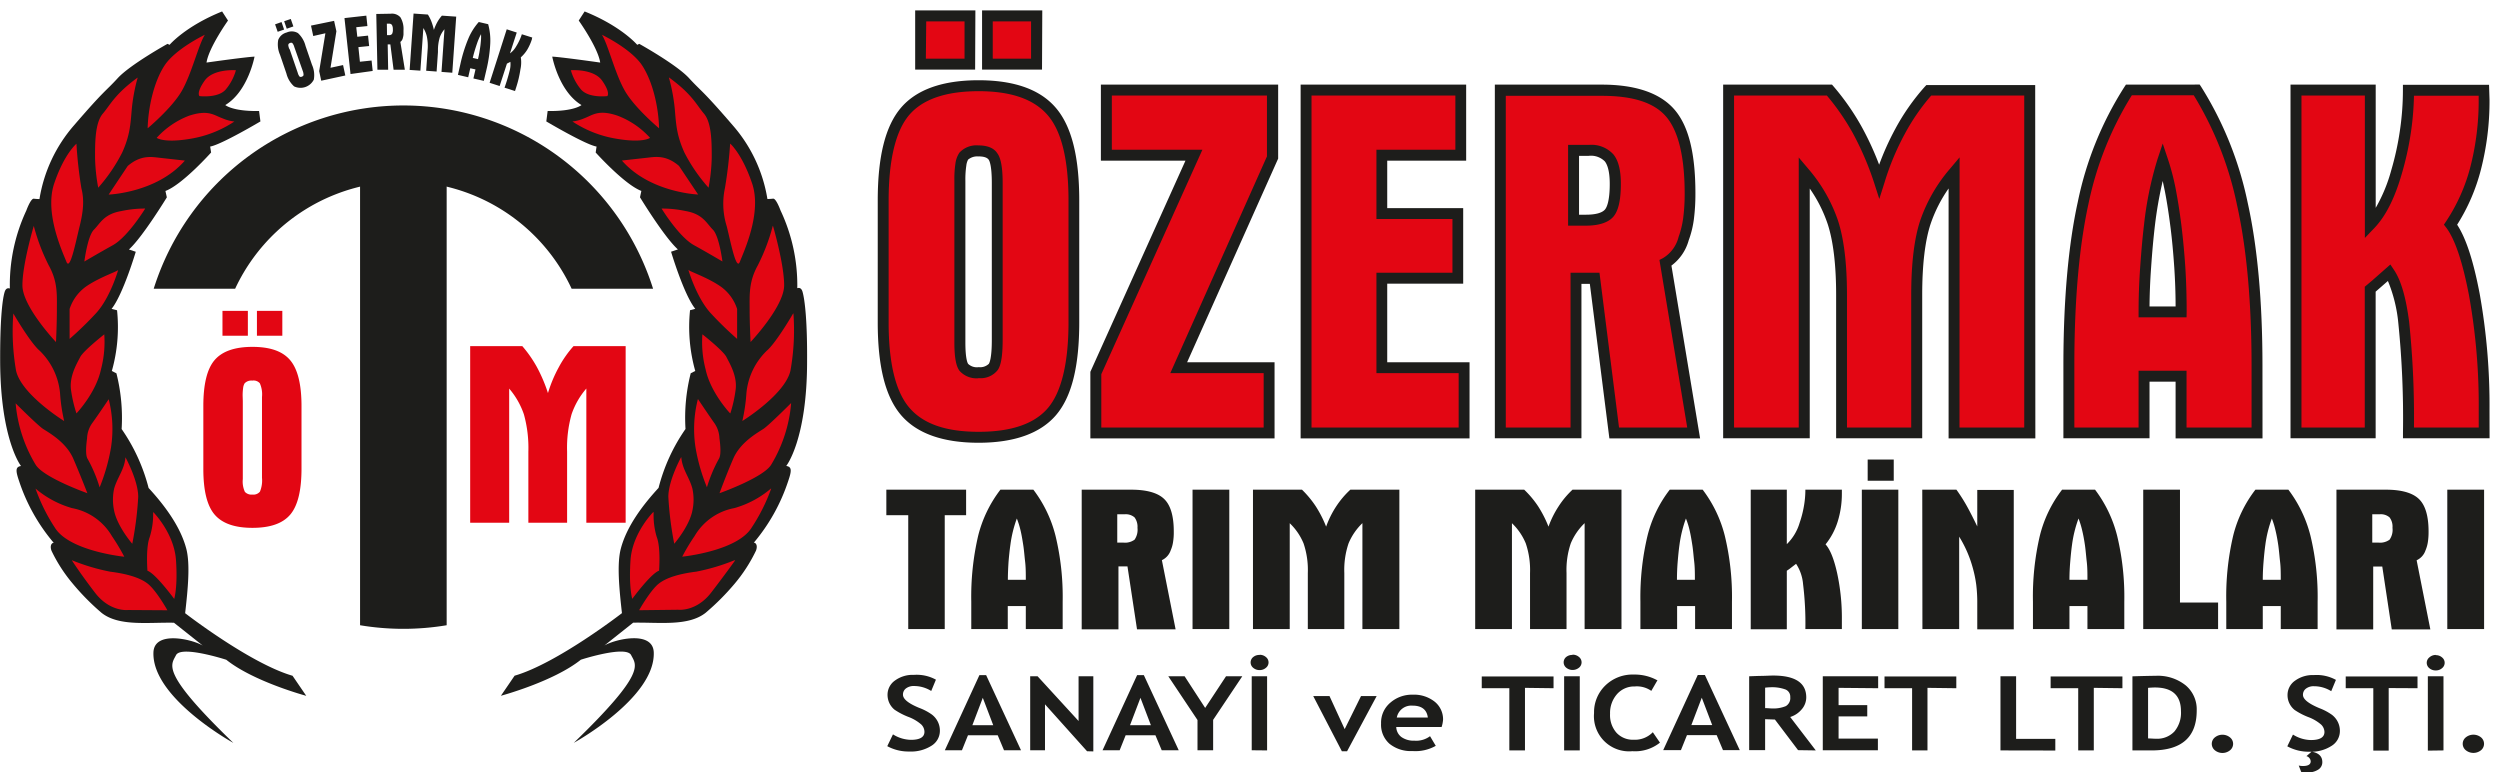 <svg id="Layer_1" data-name="Layer 1" xmlns="http://www.w3.org/2000/svg" viewBox="0 0 479.5 148.16"><defs><style>.cls-1,.cls-4{fill:#1d1d1b;}.cls-1,.cls-2{fill-rule:evenodd;}.cls-2,.cls-3{fill:#e30613;}</style></defs><title>logo</title><path class="cls-1" d="M77.37,20.23a50.21,50.21,0,0,1,47.89,35.15H109.64a35.6,35.6,0,0,0-64.54,0H29.48A50.21,50.21,0,0,1,77.37,20.23"/><path class="cls-1" d="M85.67,119.92a50.33,50.33,0,0,1-16.61,0V31.64H85.67Z"/><path class="cls-1" d="M42.59,2.18l1.14,1.76S40.05,9.11,39.61,12c0,0,7.36-1.05,9.21-1.14,0,0-1.23,6.66-5.61,9.29,0,0,1.4,1.23,6.48,1.14l.26,2s-7.53,4.47-9.64,4.82l.18,1.14S35,35.4,31.73,36.63L32,37.85s-4.65,7.63-7.27,10l1.31.44s-2.45,8.24-4.64,10.95l1.05.27a31,31,0,0,1-1,11.65l.88.44a35.09,35.09,0,0,1,1,10.69,35,35,0,0,1,5.17,11.3c3,3.26,6.1,7.35,7.23,11.66.76,2.9.33,7.59-.22,12.36,0,0,12.45,9.64,20.6,12l2.63,3.85s-10.08-2.71-15.34-6.92c0,0-8.68-2.81-9.64-.88s-3.07,3.24,11,16.83c0,0-15.63-8.6-15.33-17.35.14-4.26,7.4-2.54,9.46-1.32l-5.52-4.38c-5-.1-10.6.75-13.93-1.93A46.37,46.37,0,0,1,14,112a29.57,29.57,0,0,1-4.12-6.36c-.38-1.06.09-1.55.43-1.52A35.43,35.43,0,0,1,3.67,92.3c-.68-2-.74-2.75.36-2.92,0,0-3.94-5-4-20.07C0,61.78.41,57.57.89,56c.3-1,1-.66,1-.66A33.72,33.72,0,0,1,5.05,40.38s.84-2.33,1.43-2.27a10.22,10.22,0,0,0,1.09.07A28.35,28.35,0,0,1,14.23,24c5.95-6.91,5.95-6.39,8.34-9s9.56-6.59,9.56-6.59l.39.19s3-3.55,10.07-6.4"/><path class="cls-2" d="M38.25,18.43s3.48.44,5-1.21a9.94,9.94,0,0,0,2-3.75s-4.35-.34-6,2-1,2.95-1,2.95m-9.93,6.19s4.62-3.84,6.53-7.14,3.22-8.88,4.44-10.8c0,0-5.66,2.7-7.75,5.92S28.41,20.78,28.32,24.62Zm1.74,1.82a16.17,16.17,0,0,1,6.27-4.26C40,21,41,22.09,42.69,22.7a7.93,7.93,0,0,0,2.26.61,21.48,21.48,0,0,1-8.44,3.31C31.37,27.49,30.06,26.44,30.06,26.44ZM20.84,37.32S30.06,37,35.46,30.8l-4.79-.53c-1.56-.17-3.65-.61-6.18,1.57Zm7,2.7s-3.31,5.4-6.18,7-5.48,3.14-5.48,3.14.61-4.88,1.83-6.1,1.91-3,5.22-3.57A21.6,21.6,0,0,1,27.8,40ZM26.41,14.87a34.91,34.91,0,0,0-1.13,6c-.26,3.05-.35,5.05-1.83,8.36A31.75,31.75,0,0,1,18.84,36a34.71,34.71,0,0,1-.61-5.83c0-2.79,0-6.62,1.48-8.36S22,18.09,26.41,14.87ZM14.66,27.57a82.79,82.79,0,0,0,.95,8.53c.53,2.09.44,4.18-.34,7.32S13.44,52,12.74,50.21s-4.26-9.32-2.35-15S14.66,27.57,14.66,27.57ZM6.48,43.33A37.8,37.8,0,0,0,9.35,50.9c1.74,3.14,1.56,5.57,1.56,8.45s-.17,6.26-.17,6.26S4.3,58.82,4.3,54.73,6.48,43.33,6.48,43.33Zm16.19,8.44S21.19,57,18.49,60a66.18,66.18,0,0,1-5.14,5V59.26a8.53,8.53,0,0,1,3.22-4.35C19.1,53.17,22.67,52,22.67,51.77Zm-8,27.51s3.74-3.92,4.7-8.44A20.63,20.63,0,0,0,20,64.13s-4,3.14-4.62,4.36-2.17,3.74-1.74,6.44A25.71,25.71,0,0,0,14.66,79.28ZM2.56,60.13s3.22,5.57,5.05,7.14a13,13,0,0,1,3.91,8.18,32.9,32.9,0,0,0,.79,5.31S4.13,75.71,3.08,71.1A44.24,44.24,0,0,1,2.56,60.13ZM3,77.36s4.18,4.18,5.23,4.88,4.44,2.52,5.83,5.74,2.7,6.62,2.7,6.62-8.45-3-9.93-5.48A27.33,27.33,0,0,1,3,77.36Zm17.85-.78a23.19,23.19,0,0,1,.43,9.31,36.17,36.17,0,0,1-2.17,7.58,27.59,27.59,0,0,0-2.27-5.4c-.52-.74-.3-2.76-.14-4a5.33,5.33,0,0,1,.93-2.83C18.92,79.45,20.84,76.58,20.84,76.58Zm3.22,11.14s2.44,4.44,2.44,7.58a64.34,64.34,0,0,1-1.14,9s-2.87-3.31-3.48-6.35a10.05,10.05,0,0,1,0-4.23C22.5,91.57,23.89,90,24.06,87.72Zm-17.24,6a18.76,18.76,0,0,0,7,3.74,11.23,11.23,0,0,1,7.66,5.4,40,40,0,0,1,2.35,3.92s-10.54-1.05-13.32-5.58A34.56,34.56,0,0,1,6.82,93.73Zm7,13.75a39,39,0,0,0,7.31,2.18c2.78.35,5.48,1,7.14,2.26s3.83,5.14,3.83,5.14L24.58,117s-3.48.43-6.35-3.31S13.79,107.48,13.79,107.48Zm15.58-9.23s4,4,4.35,9.23-.35,7.4-.35,7.4-3.57-4.87-5.13-5.4c0,0-.35-4.44.43-6.44A14.6,14.6,0,0,0,29.37,98.25Z"/><path class="cls-1" d="M112.14,2.18,111,3.94s3.68,5.17,4.12,8.06c0,0-7.36-1.05-9.2-1.14,0,0,1.23,6.66,5.61,9.29,0,0-1.4,1.23-6.49,1.14l-.26,2s7.54,4.47,9.64,4.82l-.17,1.14s5.52,6.14,8.76,7.37l-.26,1.22s4.64,7.63,7.27,10l-1.31.44s2.45,8.24,4.64,10.95l-1,.27a31.14,31.14,0,0,0,1,11.65l-.87.44a34.72,34.72,0,0,0-1,10.69,34.76,34.76,0,0,0-5.17,11.3c-3,3.26-6.11,7.35-7.24,11.66-.76,2.9-.32,7.59.22,12.36,0,0-12.44,9.64-20.59,12l-2.63,3.85s10.08-2.71,15.34-6.92c0,0,8.67-2.81,9.64-.88s3.06,3.24-11,16.83c0,0,15.64-8.6,15.34-17.35-.15-4.26-7.4-2.54-9.47-1.32l5.52-4.38c5-.1,10.61.75,13.94-1.93a46.37,46.37,0,0,0,5.51-5.53,29.85,29.85,0,0,0,4.11-6.36c.39-1.06-.08-1.55-.42-1.52a35.6,35.6,0,0,0,6.59-11.8c.68-2,.74-2.75-.37-2.92,0,0,4-5,4-20.07.05-7.53-.41-11.74-.88-13.36-.3-1-1-.66-1-.66a33.56,33.56,0,0,0-3.21-14.91s-.84-2.33-1.42-2.27a10.34,10.34,0,0,1-1.1.07A28.28,28.28,0,0,0,140.51,24c-5.95-6.91-5.95-6.39-8.34-9s-9.56-6.59-9.56-6.59l-.39.19s-3-3.55-10.08-6.4"/><path class="cls-2" d="M116.49,18.43s-3.48.44-5-1.21a9.94,9.94,0,0,1-2-3.75s4.35-.34,6,2,1,2.95,1,2.95m9.92,6.19s-4.61-3.84-6.53-7.14-3.22-8.88-4.43-10.8c0,0,5.65,2.7,7.74,5.92S126.33,20.78,126.41,24.62Zm-1.74,1.82a16.07,16.07,0,0,0-6.27-4.26c-3.65-1.22-4.7-.09-6.35.52a7.93,7.93,0,0,1-2.26.61,21.48,21.48,0,0,0,8.44,3.31C123.37,27.49,124.67,26.44,124.67,26.44Zm9.23,10.88s-9.23-.34-14.62-6.52l4.78-.53c1.57-.17,3.66-.61,6.18,1.57Zm-7,2.7s3.3,5.4,6.18,7,5.48,3.14,5.48,3.14-.61-4.88-1.83-6.1-1.91-3-5.22-3.57A21.6,21.6,0,0,0,126.94,40Zm1.39-25.15a34.91,34.91,0,0,1,1.13,6c.26,3.05.35,5.05,1.83,8.36A31.75,31.75,0,0,0,135.9,36a34.71,34.71,0,0,0,.61-5.83c0-2.79,0-6.62-1.48-8.36S132.77,18.09,128.33,14.87Zm11.75,12.7a83.52,83.52,0,0,1-1,8.53,14.39,14.39,0,0,0,.35,7.32c.78,3.13,1.83,8.61,2.52,6.79s4.27-9.32,2.35-15S140.08,27.57,140.08,27.57Zm8.18,15.76a37.8,37.8,0,0,1-2.87,7.57c-1.74,3.14-1.57,5.57-1.57,8.45s.18,6.26.18,6.26,6.44-6.79,6.44-10.88S148.26,43.33,148.26,43.33Zm-16.19,8.44S133.55,57,136.25,60a67.23,67.23,0,0,0,5.13,5V59.26a8.45,8.45,0,0,0-3.22-4.35C135.64,53.17,132.07,52,132.07,51.77Zm8,27.51s-3.74-3.92-4.7-8.44a20.63,20.63,0,0,1-.61-6.71s4,3.14,4.61,4.36,2.18,3.74,1.74,6.44A25.22,25.22,0,0,1,140.08,79.28Zm12.1-19.15s-3.22,5.57-5.05,7.14a13,13,0,0,0-3.92,8.18,33.77,33.77,0,0,1-.78,5.31s8.18-5.05,9.23-9.66A44.24,44.24,0,0,0,152.18,60.13Zm-.44,17.23s-4.18,4.18-5.22,4.88-4.44,2.52-5.83,5.74S138,94.6,138,94.6s8.44-3,9.92-5.48A27.2,27.2,0,0,0,151.74,77.36Zm-17.84-.78a23.09,23.09,0,0,0-.44,9.31,35.76,35.76,0,0,0,2.18,7.58,28,28,0,0,1,2.26-5.4c.52-.74.31-2.76.14-4a5.41,5.41,0,0,0-.92-2.83C135.81,79.45,133.9,76.58,133.9,76.58Zm-3.22,11.14s-2.44,4.44-2.44,7.58a64.88,64.88,0,0,0,1.13,9s2.88-3.31,3.48-6.35a10,10,0,0,0,0-4.23C132.24,91.57,130.84,90,130.68,87.72Zm17.23,6a18.68,18.68,0,0,1-7,3.74,11.21,11.21,0,0,0-7.66,5.4,37.16,37.16,0,0,0-2.35,3.92s10.53-1.05,13.32-5.58A34.75,34.75,0,0,0,147.91,93.73Zm-7,13.75a39.23,39.23,0,0,1-7.31,2.18c-2.79.35-5.49,1-7.14,2.26s-3.83,5.14-3.83,5.14l7.49-.09s3.48.43,6.35-3.31S141,107.48,141,107.48Zm-15.58-9.23s-4,4-4.35,9.23.34,7.4.34,7.4,3.57-4.87,5.14-5.4c0,0,.35-4.44-.44-6.44A14.46,14.46,0,0,1,125.37,98.25Z"/><path class="cls-3" d="M42.67,64.4V59.63h4.87V64.4Zm6.61,0V59.63h4.87V64.4ZM39,77.89c0-4.19.71-7.12,2.15-8.81s3.85-2.55,7.27-2.55,5.8.85,7.24,2.56,2.17,4.63,2.17,8.8v12c0,4.18-.72,7.11-2.16,8.81s-3.85,2.54-7.25,2.54-5.81-.85-7.26-2.55S39,94.08,39,89.92Zm7.57-1v15a4.74,4.74,0,0,0,.4,2.45,1.73,1.73,0,0,0,1.45.52,1.61,1.61,0,0,0,1.44-.57,5.57,5.57,0,0,0,.39-2.65V76.14a5.26,5.26,0,0,0-.41-2.62A1.58,1.58,0,0,0,48.39,73a1.78,1.78,0,0,0-1.46.51,2.08,2.08,0,0,0-.29.84,10.5,10.5,0,0,0-.1,1.58Z"/><path class="cls-3" d="M112.46,100.26V74.52a15,15,0,0,0-2.83,4.93,23.85,23.85,0,0,0-.86,7.18v13.63h-7.43V86.64a24,24,0,0,0-.86-7.18,15.07,15.07,0,0,0-2.82-4.93v25.73H90.18V66.39h10a23.52,23.52,0,0,1,2.79,4,29.83,29.83,0,0,1,2.13,5,25.78,25.78,0,0,1,2.05-4.91A20.74,20.74,0,0,1,110,66.39h10v33.87Z"/><path class="cls-4" d="M96.77,16.82a33.94,33.94,0,0,0,1-3.34,4.5,4.5,0,0,0,.12-1.62l-.48.25-.18.09-1.4,4.3-1.92-.62L97.19,5.62l1.92.62-1.3,4A4.25,4.25,0,0,0,99,8.9a11.31,11.31,0,0,0,.6-1.1,9.27,9.27,0,0,0,.49-1.23l2,.63-.06.19,0,.1a9.57,9.57,0,0,1-.88,2A6.52,6.52,0,0,1,99.89,11a6.23,6.23,0,0,1-.07,2.29A21.27,21.27,0,0,1,99,16.77l-.22.69Zm-8.94-2.46.47-2.06a28.41,28.41,0,0,1,1.53-4.9,11.5,11.5,0,0,1,2-3.18l1.8.42a11.87,11.87,0,0,1,.4,3.75,27.53,27.53,0,0,1-.75,5.06l-.48,2.06-2-.46.4-1.74-1-.22-.4,1.73Zm2.85-3.25,1,.23c.11-.48.21-.94.28-1.38s.14-.86.19-1.27.08-.8.11-1.14a7.51,7.51,0,0,0,0-1,12.92,12.92,0,0,0-.8,1.88c-.13.39-.27.81-.41,1.28S90.78,10.68,90.68,11.11Zm-6,2.68.57-8.18a5,5,0,0,0-.89,1.51A8.69,8.69,0,0,0,84,9.39l0,.6-.26,3.73-2-.15.3-4.32A9.07,9.07,0,0,0,81.87,7a5.3,5.3,0,0,0-.67-1.62l-.57,8.17-2.06-.14L79.32,2.6l2.75.19a7.86,7.86,0,0,1,.67,1.33,10.72,10.72,0,0,1,.48,1.62,9.08,9.08,0,0,1,.67-1.52A6.83,6.83,0,0,1,84.76,3l2.74.19-.75,10.76ZM72.17,2.68l2.76-.05a2.18,2.18,0,0,1,1.87.69,4.33,4.33,0,0,1,.59,2.52c0,.29,0,.56,0,.79a3.06,3.06,0,0,1-.12.63,1.25,1.25,0,0,1-.48.78l.86,5.33-2.16,0-.62-4.86h-.51l.09,4.86-2.06,0Zm2.06,4.06h.34a.72.72,0,0,0,.63-.24,1.74,1.74,0,0,0,.15-.91,1.56,1.56,0,0,0-.18-.81.63.63,0,0,0-.56-.24H74.2Zm-7,7.46L66.07,3.47,70.26,3l.21,2-2.14.22.2,1.83,2.06-.22.21,2-2.06.21.29,2.8,2.24-.23.21,2ZM60.08,6.91l-.43-2L64.08,4,64.52,6l-1.13,7,2.41-.52.43,2-4.62,1-.39-1.84,1.19-7.26ZM53.26,6.1l-.5-1.43L54,4.23l.49,1.44ZM55,5.51l-.5-1.44,1.27-.43.5,1.43Zm-1.29,5a4.91,4.91,0,0,1-.35-2.84A2.33,2.33,0,0,1,55,6.23a2.33,2.33,0,0,1,2.15.12A5,5,0,0,1,58.6,8.81l1.24,3.62a4.82,4.82,0,0,1,.35,2.84,2.86,2.86,0,0,1-3.78,1.3,4.89,4.89,0,0,1-1.47-2.45Zm1.87-1L57.12,14a1.79,1.79,0,0,0,.35.7.47.47,0,0,0,.44,0c.18-.07.29-.17.31-.31a2.06,2.06,0,0,0-.17-.83L58,13.41,56.44,9a1.88,1.88,0,0,0-.38-.75.42.42,0,0,0-.43,0,.44.44,0,0,0-.32.28.68.68,0,0,0,0,.28,3.63,3.63,0,0,0,.14.49Z"/><path class="cls-3" d="M461.94,83a181.62,181.62,0,0,0-.9-21.17q-.89-6.89-2.76-9.61L455.6,54.6l-1,.83V83H440.37V17.27h14.24V43c2.07-2.16,3.75-5.53,5.07-10.1a56.49,56.49,0,0,0,1.65-7.54,54.61,54.61,0,0,0,.61-8.07h14.47l0,1.18v.65a51.37,51.37,0,0,1-1.62,13.12A35,35,0,0,1,470,43.08c1.78,2.34,3.31,6.82,4.56,13.41a119.27,119.27,0,0,1,1.87,22.12V83Zm-65.13,0V70.14q0-18.69,2.74-31.23a64,64,0,0,1,8.77-21.64h13A65.9,65.9,0,0,1,430.07,39q2.82,12.63,2.82,31.1V83H418.33V72.16h-7.1V83Zm14.42-23.23h7.1c0-3-.08-5.82-.26-8.53s-.41-5.31-.73-7.84-.68-4.83-1.08-6.93a45.77,45.77,0,0,0-1.46-5.63,66.25,66.25,0,0,0-2.53,12.3c-.29,2.46-.53,5.15-.74,8.13S411.23,57.1,411.23,59.79ZM374.79,83v-50a29,29,0,0,0-5.49,9.56q-1.67,5-1.67,13.93V83H353.21V56.57q0-8.85-1.66-13.92a29.1,29.1,0,0,0-5.49-9.58V83H331.55V17.27H350.9a45.58,45.58,0,0,1,5.41,7.8,58.34,58.34,0,0,1,4.14,9.64,49.54,49.54,0,0,1,4-9.54,40.35,40.35,0,0,1,5.51-7.9H389.3V83Zm-87-65.75h19.46c6.2,0,10.56,1.46,13.11,4.4s3.81,8.07,3.81,15.43a35.76,35.76,0,0,1-.29,4.78,18,18,0,0,1-.93,3.86,7.6,7.6,0,0,1-3.48,4.67L324.84,83H309.6l-3.75-29.66h-3.57V83H287.76Zm14.05,25h2.39c2.2,0,3.67-.46,4.44-1.38s1.16-2.79,1.16-5.58q0-3.47-1.16-5a4.68,4.68,0,0,0-3.91-1.47h-2.92ZM250.5,83V17.27h29.66v12.5H265V41H279.6v12.4H265V70.52h15.8V83ZM212.2,29.77V17.27h31.87V30.2l-18,40.32h17.33V83H210.18V71.55L229,29.77ZM176.58,12.3V3.05H186V12.3Zm12.83,0V3.05h9.45V12.3Zm-20,26.18q0-12.18,4.18-17.1t14.1-4.94q9.87,0,14.07,5T206,38.48V61.83q0,12.17-4.19,17.1c-2.79,3.28-7.47,4.94-14.08,4.94s-11.28-1.66-14.08-5-4.2-9-4.2-17.08Zm14.7-1.93V65.7c0,2.5.26,4.09.77,4.76a3.39,3.39,0,0,0,2.81,1,3.17,3.17,0,0,0,2.81-1.11c.49-.74.75-2.45.75-5.15V35.09c0-2.66-.27-4.36-.8-5.08a3.07,3.07,0,0,0-2.76-1.07,3.44,3.44,0,0,0-2.82,1,3.7,3.7,0,0,0-.56,1.62,18.65,18.65,0,0,0-.2,3.08Z"/><path class="cls-4" d="M187.68,84.92c-6.87,0-11.88-1.8-14.88-5.33s-4.45-9.34-4.45-17.76V38.48c0-8.45,1.45-14.26,4.43-17.78s8-5.31,14.9-5.31,11.86,1.79,14.86,5.33S207,30.05,207,38.48V61.83c0,8.44-1.45,14.26-4.44,17.77S194.56,84.92,187.68,84.92Zm0-67.43c-6.25,0-10.72,1.54-13.3,4.57s-3.94,8.6-3.94,16.42V61.83c0,7.8,1.33,13.31,4,16.4s7,4.59,13.28,4.59,10.71-1.54,13.28-4.57,3.94-8.6,3.94-16.42V38.48c0-7.8-1.33-13.32-4-16.4S193.9,17.49,187.68,17.49ZM477.5,84.06H460.89V83A180.86,180.86,0,0,0,460,62a27.86,27.86,0,0,0-2-8.11l-2.35,2.05V84.06H439.32V16.23h16.34V39.87a30.42,30.42,0,0,0,3-7.28,54.69,54.69,0,0,0,1.62-7.4,53.2,53.2,0,0,0,.6-7.92v-1h16.52l.09,2.87a52.88,52.88,0,0,1-1.65,13.39,36.72,36.72,0,0,1-4.56,10.57c1.71,2.6,3.12,6.94,4.32,13.23a121.42,121.42,0,0,1,1.89,22.32ZM463,82h12.42V78.61a118.91,118.91,0,0,0-1.86-21.93c-1.22-6.4-2.68-10.76-4.36-13l-.46-.59.42-.63A34.37,34.37,0,0,0,473.82,32a51,51,0,0,0,1.59-12.86v-.78H463a56.55,56.55,0,0,1-.61,7.18,58.41,58.41,0,0,1-1.69,7.67c-1.37,4.79-3.11,8.24-5.31,10.54l-1.81,1.89V18.32H441.42V82h12.14v-27l1.37-1.15,3.54-3.12.67,1c1.36,2,2.32,5.25,2.94,10.07A177.76,177.76,0,0,1,463,82Zm-29.05,2.09H417.28V73.21h-5V84.06H395.76V70.14c0-12.48.93-23.07,2.77-31.45a65.21,65.21,0,0,1,8.92-22l.31-.47H421.9l.31.47a67.45,67.45,0,0,1,8.88,22.11c1.89,8.48,2.85,19,2.85,31.33ZM419.38,82h12.47V70.14c0-12.15-.94-22.54-2.8-30.87a65.85,65.85,0,0,0-8.29-21H408.89a63.81,63.81,0,0,0-8.32,20.82c-1.8,8.23-2.71,18.67-2.71,31V82h12.32V71.11h9.2Zm-29,2.09H373.74V36.15a27.08,27.08,0,0,0-3.45,6.8c-1.07,3.25-1.61,7.83-1.61,13.6V84.06H352.17V56.57c0-5.74-.55-10.32-1.62-13.6a26.77,26.77,0,0,0-3.44-6.81v47.9H330.5V16.23h20.88l.31.36a46.94,46.94,0,0,1,5.53,8,56.74,56.74,0,0,1,3.2,7,52.07,52.07,0,0,1,3.08-6.84,42.18,42.18,0,0,1,5.66-8.1l.32-.34h20.87ZM375.83,82h12.42V18.32H370.41a40.38,40.38,0,0,0-5.06,7.34,49.71,49.71,0,0,0-3.9,9.35l-1,3.15-1-3.12a57.25,57.25,0,0,0-4.06-9.47,45.28,45.28,0,0,0-5-7.25H332.59V82H345V30.21l1.85,2.19a30,30,0,0,1,5.68,9.92c1.14,3.49,1.72,8.28,1.72,14.25V82h12.32V56.55c0-6,.58-10.79,1.73-14.26A30.3,30.3,0,0,1,374,32.38l1.85-2.2Zm-49.75,2.09h-17.4l-3.75-29.65h-1.61V84.06H286.71V16.23h20.51c6.48,0,11.16,1.6,13.91,4.75s4.05,8.43,4.05,16.12a38.11,38.11,0,0,1-.29,4.92,18.57,18.57,0,0,1-1,4.08,9,9,0,0,1-3.31,4.84ZM310.53,82h13.08l-5.33-32.14.67-.35a6.53,6.53,0,0,0,3-4.06,17.1,17.1,0,0,0,.89-3.67,35.74,35.74,0,0,0,.28-4.65c0-7.06-1.2-12-3.55-14.75s-6.47-4-12.32-4H288.81V82h12.42V52.31h5.55Zm-28.67,2.09h-32.4V16.23h31.75V30.82H266.07v9.1h14.57V54.41H266.07V69.48h15.79ZM251.55,82h28.22V71.57H264V52.31h14.58V42H264V28.72h15.14V18.32H251.55Zm-7.09,2.09H209.13V71.32l18.24-40.5H211.15V16.23h34V30.42L227.69,69.48h16.77ZM211.23,82h31.14V71.57H224.46L243,30V18.32H213.25v10.4h17.37L211.23,71.77Zm-23.55-9.45a4.39,4.39,0,0,1-3.63-1.41c-.43-.57-1-1.74-1-5.41V34.63a20,20,0,0,1,.2-3.26,4.88,4.88,0,0,1,.76-2.08,4.44,4.44,0,0,1,3.66-1.4c1.75,0,3,.52,3.64,1.55.39.54,1,1.77,1,5.65V65.21c0,3.9-.53,5.14-.93,5.74A4.14,4.14,0,0,1,187.68,72.52Zm0-42.54a2.71,2.71,0,0,0-2,.61,3.13,3.13,0,0,0-.34,1.14,17.8,17.8,0,0,0-.18,2.9V65.7c0,3.15.43,4,.56,4.12a2.44,2.44,0,0,0,2,.6,2.4,2.4,0,0,0,1.94-.64c.13-.2.57-1.12.57-4.57V35.09c0-3.38-.46-4.27-.6-4.46C189.24,30.09,188.36,30,187.68,30Zm231.7,30.86h-9.2V59.79c0-2.78.1-5.66.31-8.57.21-3.08.45-5.76.74-8.18a66.74,66.74,0,0,1,2.58-12.51l1-3,1,3a45.66,45.66,0,0,1,1.5,5.76c.43,2.28.8,4.64,1.09,7s.55,5.06.74,7.9c.17,2.65.26,5.55.26,8.6Zm-7.1-2.09h5c0-2.63-.1-5.12-.25-7.42-.19-2.8-.42-5.34-.73-7.78s-.64-4.64-1.07-6.87q-.21-1-.42-2a77.22,77.22,0,0,0-1.5,8.56c-.28,2.38-.52,5-.73,8.07C412.4,53.86,412.3,56.34,412.28,58.75ZM304.2,43.28h-3.44V27.79h4a5.68,5.68,0,0,1,4.74,1.88c.93,1.2,1.38,3,1.38,5.6,0,3.07-.46,5.12-1.4,6.25S306.74,43.28,304.2,43.28Zm-1.34-2.1h1.34c1.83,0,3.09-.35,3.64-1,.34-.41.91-1.6.91-4.91,0-2.57-.51-3.76-.94-4.31a3.73,3.73,0,0,0-3.08-1.07h-1.87Zm-103-27.83H188.36V2h11.55Zm-9.45-2.1h7.35V4.1h-7.35Zm-3.38,2.1H175.53V2h11.55Zm-9.45-2.1H185V4.1h-7.35Z"/><path class="cls-4" d="M469.39,93.92h7.06v26.73h-7.06Zm-21.26,0h9.45q4.51,0,6.37,1.79T465.8,102a12.56,12.56,0,0,1-.14,2,6.63,6.63,0,0,1-.45,1.57,3.21,3.21,0,0,1-1.7,1.89l2.63,13.26h-7.4l-1.82-12.06h-1.74v12.06h-7.05ZM455,104.07h1.17a3.08,3.08,0,0,0,2.15-.56,3.29,3.29,0,0,0,.56-2.27,2.92,2.92,0,0,0-.56-2,2.54,2.54,0,0,0-1.9-.6H455Zm-28,16.58v-5.24a51.06,51.06,0,0,1,1.33-12.69,23.75,23.75,0,0,1,4.26-8.8h6.32a24.6,24.6,0,0,1,4.24,8.85,50,50,0,0,1,1.37,12.64v5.24h-7.07v-4.41H434v4.41Zm7-9.44h3.45c0-1.21,0-2.37-.13-3.47s-.2-2.16-.35-3.19-.33-2-.53-2.82a16.22,16.22,0,0,0-.7-2.28,23.22,23.22,0,0,0-1.24,5c-.14,1-.25,2.09-.35,3.3S434,110.11,434,111.21ZM411.07,93.92h7.05v21.65h7.31v5.08H411.07Zm-21.15,26.73v-5.24a51.06,51.06,0,0,1,1.33-12.69,23.75,23.75,0,0,1,4.26-8.8h6.32a24.6,24.6,0,0,1,4.24,8.85,50,50,0,0,1,1.37,12.64v5.24h-7.07v-4.41h-3.45v4.41Zm7-9.44h3.45c0-1.21,0-2.37-.13-3.47s-.2-2.16-.35-3.19-.33-2-.53-2.82a16.22,16.22,0,0,0-.7-2.28,23.22,23.22,0,0,0-1.24,5c-.14,1-.25,2.09-.35,3.3S396.92,110.11,396.92,111.21ZM368.69,93.92h6.55a31.91,31.91,0,0,1,2,3.14c.59,1.06,1.25,2.36,2,3.91v-7h7v26.73h-7v-5.24a27.59,27.59,0,0,0-.2-3.33,23,23,0,0,0-.66-3.2,22.62,22.62,0,0,0-2.61-6v17.73h-7.05Zm-10.47-5.78h5v4.07h-5Zm-1.12,5.78h7v26.73h-7Zm-10.83,26.73a61.45,61.45,0,0,0-.44-8.61,8.34,8.34,0,0,0-1.34-3.9l-1.3,1-.48.33v11.22h-6.92V93.92h6.92v10.45a9.43,9.43,0,0,0,2.46-4.1,20,20,0,0,0,.8-3.07,18.11,18.11,0,0,0,.3-3.28h7l0,.48v.27a17.85,17.85,0,0,1-.79,5.33,13.14,13.14,0,0,1-2.34,4.41q1.31,1.44,2.21,5.46a40.54,40.54,0,0,1,.92,9v1.79Zm-31.64,0v-5.24A51,51,0,0,1,316,102.72a23.75,23.75,0,0,1,4.26-8.8h6.31a24.45,24.45,0,0,1,4.25,8.85,50,50,0,0,1,1.37,12.64v5.24h-7.07v-4.41h-3.45v4.41Zm7-9.44h3.45c0-1.21,0-2.37-.13-3.47s-.2-2.16-.36-3.19-.32-2-.52-2.82a15,15,0,0,0-.71-2.28,23.87,23.87,0,0,0-1.23,5c-.14,1-.25,2.09-.35,3.3S321.64,110.11,321.64,111.21Zm-17.7,9.44V100.34a11.51,11.51,0,0,0-2.66,3.89,15.86,15.86,0,0,0-.81,5.66v10.76h-7V109.9a15.9,15.9,0,0,0-.81-5.66,11.32,11.32,0,0,0-2.66-3.89v20.3h-7.05V93.92h9.4A18.86,18.86,0,0,1,295,97.09a22.15,22.15,0,0,1,2,3.92,18.73,18.73,0,0,1,1.93-3.88,17,17,0,0,1,2.68-3.21H311v26.73Zm-42.62,0V100.34a11.51,11.51,0,0,0-2.66,3.89,15.86,15.86,0,0,0-.81,5.66v10.76h-7V109.9a15.9,15.9,0,0,0-.81-5.66,11.32,11.32,0,0,0-2.66-3.89v20.3h-7.05V93.92h9.4a19.35,19.35,0,0,1,2.63,3.17,22.15,22.15,0,0,1,2,3.92,18.24,18.24,0,0,1,1.93-3.88A17,17,0,0,1,259,93.92h9.4v26.73ZM228.73,93.92h7.05v26.73h-7.05Zm-21.26,0h9.45q4.52,0,6.37,1.79t1.84,6.27a11.44,11.44,0,0,1-.14,2,6.19,6.19,0,0,1-.45,1.57,3.22,3.22,0,0,1-1.69,1.89l2.63,13.26h-7.4l-1.83-12.06h-1.73v12.06h-7.05Zm6.82,10.15h1.16a3.1,3.1,0,0,0,2.16-.56,3.35,3.35,0,0,0,.56-2.27,3,3,0,0,0-.56-2,2.56,2.56,0,0,0-1.9-.6h-1.42Zm-28,16.58v-5.24a51.54,51.54,0,0,1,1.33-12.69,24.06,24.06,0,0,1,4.26-8.8h6.32a24.45,24.45,0,0,1,4.25,8.85,50,50,0,0,1,1.37,12.64v5.24h-7.07v-4.41h-3.46v4.41Zm7-9.44h3.46c0-1.21,0-2.37-.13-3.47s-.2-2.16-.36-3.19-.32-2-.52-2.82a16.18,16.18,0,0,0-.71-2.28,23.26,23.26,0,0,0-1.23,5q-.21,1.48-.36,3.3C193.36,109,193.31,110.11,193.31,111.21ZM170,98.81V93.92H185.3v4.89h-4.1v21.84h-7V98.81Z"/><path class="cls-4" d="M472.35,142.66a1.57,1.57,0,0,1,.6-1.24,2.32,2.32,0,0,1,2.9,0,1.6,1.6,0,0,1,0,2.48,2.32,2.32,0,0,1-2.9,0,1.58,1.58,0,0,1-.6-1.24m-5.18-17a1.78,1.78,0,0,1,1.21.43,1.31,1.31,0,0,1,0,2.07,1.78,1.78,0,0,1-1.21.43,1.82,1.82,0,0,1-1.22-.43,1.32,1.32,0,0,1,0-2.07A1.82,1.82,0,0,1,467.17,125.62Zm-1.51,18.31V129.71h3v14.22Zm-7.51-12v12H455.2V132h-5.29v-2.25h13.77V132Zm-16.78,16.09-.47-1.23a3.57,3.57,0,0,0,.8.09c1,0,1.49-.3,1.49-.89a1,1,0,0,0-.24-.62,1,1,0,0,0-.58-.38l1-.86c1.37.24,2.05.91,2.05,2a1.65,1.65,0,0,1-.81,1.46,3.74,3.74,0,0,1-2.09.53A5.72,5.72,0,0,1,441.37,148.05Zm-2.67-4.91,1.09-2.26a6.64,6.64,0,0,0,3.44,1.05c1.73,0,2.6-.52,2.6-1.55a2.05,2.05,0,0,0-.61-1.39,8,8,0,0,0-2.53-1.48,13,13,0,0,1-2.58-1.35,3.64,3.64,0,0,1-1-1.26,3.56,3.56,0,0,1-.36-1.61,3.32,3.32,0,0,1,1.42-2.73,5.74,5.74,0,0,1,3.63-1.09,7.67,7.67,0,0,1,4.23.92l-.9,2.17a6.21,6.21,0,0,0-3.28-.95,2.4,2.4,0,0,0-1.58.47,1.44,1.44,0,0,0-.56,1.19c0,.82,1.05,1.67,3.16,2.55a10.61,10.61,0,0,1,2.41,1.28,3.94,3.94,0,0,1,1.12,1.37,3.84,3.84,0,0,1,.39,1.74,3.33,3.33,0,0,1-1.6,2.84,7.25,7.25,0,0,1-4.27,1.12A8.54,8.54,0,0,1,438.7,143.14Zm-14.48-.48a1.57,1.57,0,0,1,.6-1.24,2.3,2.3,0,0,1,2.89,0,1.58,1.58,0,0,1,0,2.48,2.3,2.3,0,0,1-2.89,0A1.58,1.58,0,0,1,424.22,142.66ZM412,131.93v9.7c.48,0,1,.06,1.55.06a4.51,4.51,0,0,0,3.5-1.39,5.58,5.58,0,0,0,1.26-3.88q0-4.56-5-4.56C413,131.86,412.55,131.88,412,131.93Zm.74,12H409V129.72c2.35-.07,3.83-.1,4.44-.1a8.54,8.54,0,0,1,5.76,1.82,6,6,0,0,1,2.13,4.82Q421.34,143.93,412.7,143.93Zm-11.15-12v12H398.6V132h-5.29v-2.25h13.77V132Zm-17.9,12V129.71h3v12h7.52v2.24Zm-14-12v12h-2.95V132h-5.29v-2.25h13.77V132Zm-17.05,0v3.32h5.5v2.15h-5.5v4.26h7.54v2.24H349.61V129.71h10.62V132Zm-14.09-.05v3.94c.55,0,1,.06,1.25.06a6.28,6.28,0,0,0,2.71-.44,1.78,1.78,0,0,0,.86-1.74,1.47,1.47,0,0,0-.92-1.46,7.41,7.41,0,0,0-2.9-.42A8.91,8.91,0,0,0,338.47,131.91Zm6.32,12-4.44-5.87-1.88-.07v5.94h-3.06V129.71l1.92-.07c1.11,0,2-.07,2.69-.07,4.22,0,6.34,1.4,6.34,4.19a3.51,3.51,0,0,1-.88,2.3,4.67,4.67,0,0,1-2.2,1.46l4.91,6.41Zm-18.47-10.06-2,5.25h4Zm4.07,10.06-1.21-2.88h-5.7l-1.16,2.88H319l6.63-14.41H327l6.69,14.41Zm-12.54-13.46-1.21,2.09a4.82,4.82,0,0,0-3.18-.85,4.39,4.39,0,0,0-3.41,1.49,5.47,5.47,0,0,0-1.32,3.77,5.1,5.1,0,0,0,1.23,3.62,4.26,4.26,0,0,0,3.28,1.34,4.78,4.78,0,0,0,3.69-1.44l1.37,2a7.63,7.63,0,0,1-5.29,1.64,6.74,6.74,0,0,1-7.35-7.31,7.12,7.12,0,0,1,2.14-5.27,7.47,7.47,0,0,1,5.48-2.12A9,9,0,0,1,317.85,130.47Zm-16.3-4.85a1.79,1.79,0,0,1,1.21.43,1.31,1.31,0,0,1,0,2.07,1.93,1.93,0,0,1-2.43,0,1.32,1.32,0,0,1,0-2.07A1.8,1.8,0,0,1,301.55,125.62ZM300,143.93V129.71H303v14.22Zm-7.51-12v12h-3V132h-5.29v-2.25h13.77V132Zm-24.63,5.69h6c-.2-1.52-1.18-2.28-2.95-2.28A2.83,2.83,0,0,0,267.9,137.65Zm8.59,1.82H267.8a2.5,2.5,0,0,0,1,1.93,4.05,4.05,0,0,0,2.48.69,4.42,4.42,0,0,0,3-.86l1.1,1.85a7.89,7.89,0,0,1-4.47,1,6.5,6.5,0,0,1-4.4-1.39,4.85,4.85,0,0,1-1.62-3.89,5,5,0,0,1,1.78-4,6.29,6.29,0,0,1,4.26-1.53,6.39,6.39,0,0,1,4.25,1.35,4.33,4.33,0,0,1,1.6,3.44A5.82,5.82,0,0,1,276.49,139.47Zm-18.08,4.65h-1l-5.49-10.58H255l2.91,6.34,3.13-6.34h3Zm-16.78-18.5a1.79,1.79,0,0,1,1.21.43,1.31,1.31,0,0,1,0,2.07,1.79,1.79,0,0,1-1.21.43,1.82,1.82,0,0,1-1.22-.43,1.32,1.32,0,0,1,0-2.07A1.82,1.82,0,0,1,241.63,125.62Zm-1.51,18.31V129.71h2.95v14.22Zm-7.4-5.83v5.83h-3V138.1l-5.6-8.39h3.13l3.94,6.07,4-6.07h3.12Zm-13.94-4.23-2,5.25h4Zm4.08,10.06-1.21-2.88h-5.71l-1.15,2.88h-3.28l6.63-14.41h1.29l6.69,14.41Zm-14.32.19-8.07-9v8.81h-2.84V129.71h1.42l7.86,8.58v-8.58h2.83v14.41Zm-20-10.25-2,5.25h4Zm4.07,10.06-1.21-2.88h-5.7l-1.16,2.88h-3.28l6.63-14.41h1.29l6.69,14.41Zm-22.39-.79,1.09-2.26a6.66,6.66,0,0,0,3.44,1.05c1.74,0,2.6-.52,2.6-1.55a2,2,0,0,0-.61-1.39,8,8,0,0,0-2.53-1.48,13.35,13.35,0,0,1-2.58-1.35,3.64,3.64,0,0,1-1-1.26,3.7,3.7,0,0,1-.36-1.61,3.32,3.32,0,0,1,1.42-2.73,5.74,5.74,0,0,1,3.63-1.09,7.67,7.67,0,0,1,4.23.92l-.9,2.17a6.2,6.2,0,0,0-3.27-.95,2.43,2.43,0,0,0-1.59.47,1.46,1.46,0,0,0-.56,1.19c0,.82,1,1.67,3.16,2.55a10.39,10.39,0,0,1,2.41,1.28,3.94,3.94,0,0,1,1.12,1.37,3.84,3.84,0,0,1,.39,1.74,3.35,3.35,0,0,1-1.59,2.84,7.31,7.31,0,0,1-4.28,1.12A8.54,8.54,0,0,1,170.22,143.14Z"/></svg>